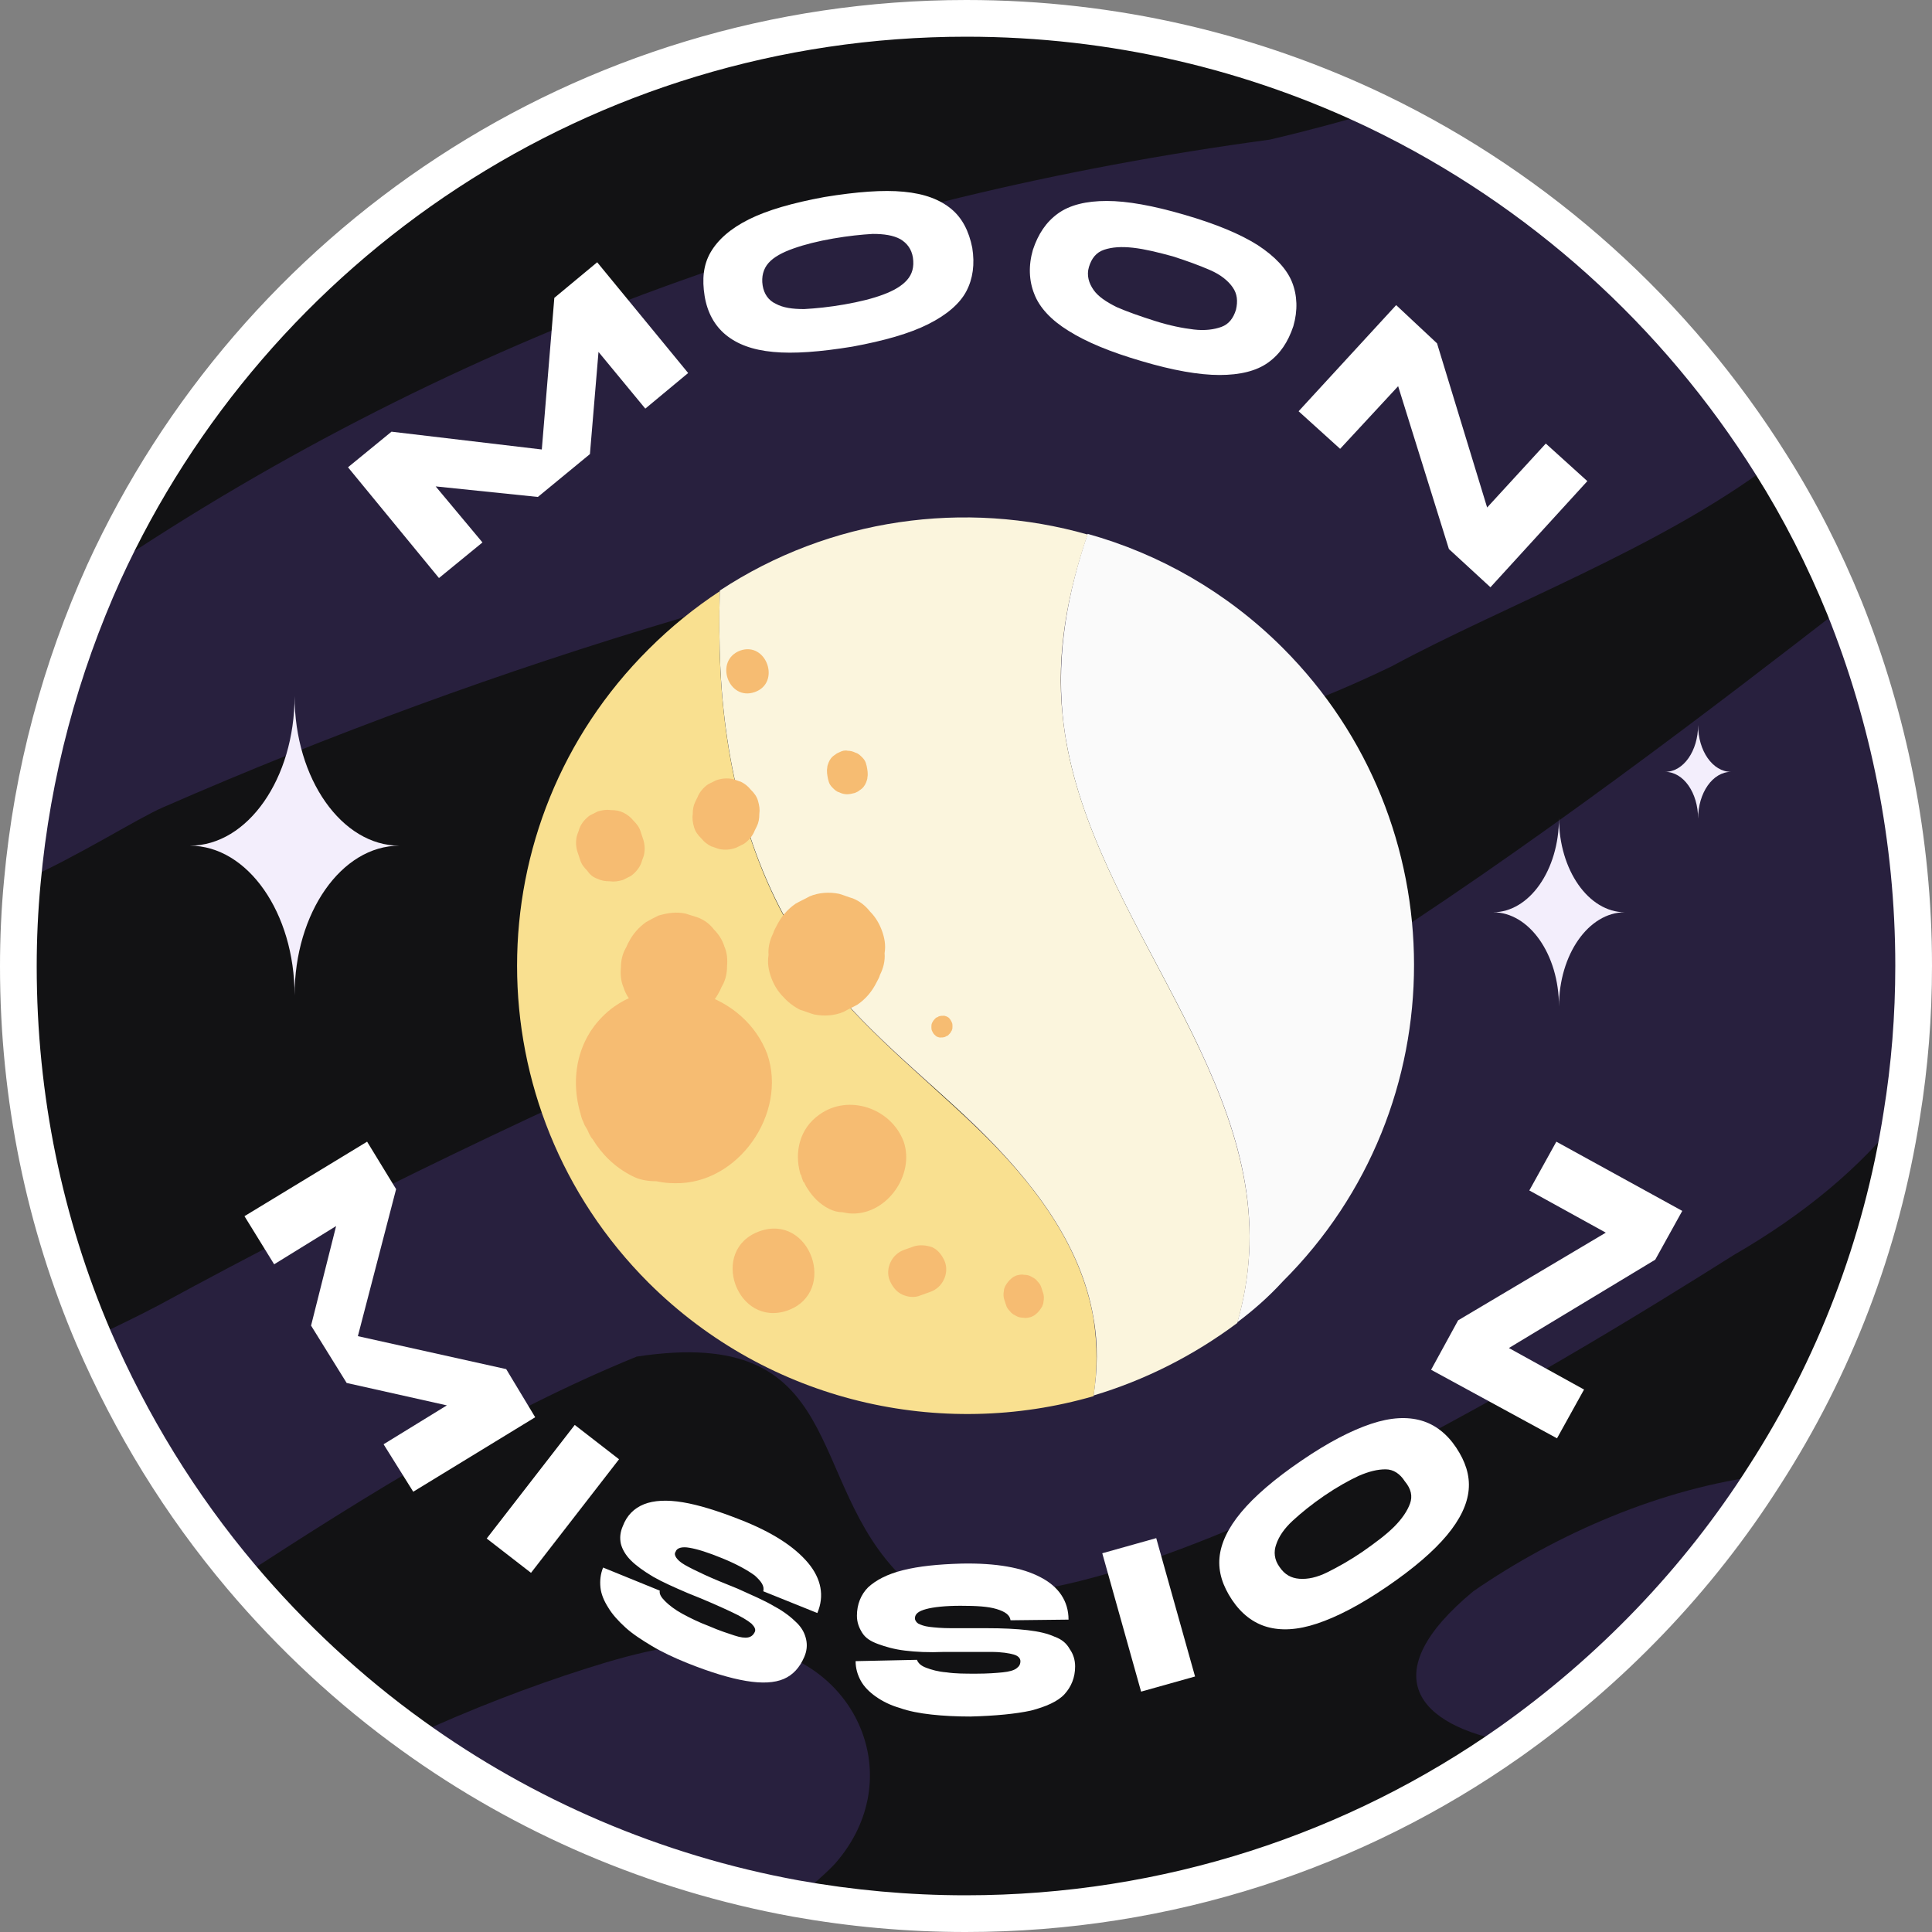 <svg width="176" height="176" viewBox="0 0 176 176" fill="none" xmlns="http://www.w3.org/2000/svg">
<rect x="0" y="0" width="176" height="176" fill="#808080" stroke="none"/>
<path d="M174.328 87.97C174.328 92.594 173.967 97.098 173.247 101.542C171.385 113.493 167.061 124.603 160.755 134.392C154.69 143.94 146.763 152.168 137.514 158.714C123.522 168.562 106.406 174.328 87.97 174.328C82.685 174.328 77.52 173.847 72.476 172.946C59.624 170.604 47.733 165.44 37.584 158.113C31.819 153.969 26.534 149.045 21.97 143.64C16.445 137.094 11.941 129.767 8.518 121.84C4.074 111.451 1.672 100.041 1.672 88.03C1.672 85.447 1.792 82.865 2.032 80.343C2.933 70.374 5.515 60.885 9.479 52.117C23.111 22.331 53.138 1.672 88.03 1.672C101.482 1.672 114.213 4.735 125.564 10.2C140.337 17.346 152.708 28.516 161.356 42.328C163.938 46.412 166.16 50.796 168.022 55.36C172.046 65.389 174.328 76.439 174.328 87.97Z" fill="#121214"/>
<path d="M174.329 87.97C174.329 92.594 173.969 97.099 173.248 101.542C169.525 106.287 164.48 110.551 157.934 114.334C143.822 123.222 97.039 152.348 82.266 143.761C73.198 134.993 77.342 120.64 58.004 123.582C45.333 128.747 33.622 136.074 21.972 143.64C16.447 137.095 11.943 129.768 8.52 121.841C10.501 120.88 12.543 119.919 14.465 118.898C32.121 109.289 50.197 100.582 68.694 92.715C79.504 88.21 80.825 91.513 85.569 100.221C95.598 110.851 146.164 72.176 167.903 55.301C172.047 65.39 174.329 76.44 174.329 87.97Z" fill="#28203E"/>
<path d="M161.297 42.329C151.148 49.956 136.855 55.241 126.766 60.706C114.515 66.591 98.901 71.816 86.53 63.709C78.062 56.742 73.198 52.058 61.788 56.382C45.813 61.126 30.079 66.891 14.825 73.557C12.483 74.578 7.018 78.061 2.094 80.223C2.995 70.254 5.577 60.766 9.54 51.998C41.669 30.378 77.402 17.887 115.656 12.723C119.019 11.942 122.322 11.041 125.625 10.08C140.218 17.287 152.65 28.517 161.297 42.329Z" fill="#28203E"/>
<path d="M76.081 169.763C75.18 170.724 73.979 171.745 72.538 172.946C59.686 170.604 47.796 165.44 37.647 158.113C42.871 155.711 48.156 153.669 53.441 151.987C58.185 150.486 63.23 149.165 68.154 149.946C78.063 151.147 82.867 162.016 76.081 169.763Z" fill="#28203E"/>
<path d="M160.818 134.392C154.752 143.94 146.825 152.168 137.577 158.714C129.109 157.212 125.086 152.528 134.214 144.961C141.781 139.736 151.389 135.533 160.818 134.392Z" fill="#28203E"/>
<path d="M112.713 120.46C113.314 118.418 113.674 116.316 113.794 114.154C114.755 96.678 98.481 82.505 96.799 65.09C96.258 59.385 97.279 53.919 99.081 48.635C105.567 50.436 111.752 53.919 116.857 59.024C132.771 74.939 132.831 100.822 116.857 116.736C115.536 118.177 114.155 119.379 112.713 120.46Z" fill="#FAFAFA"/>
<path d="M59.084 116.855C43.11 100.881 43.11 75.058 59.084 59.143C61.126 57.101 63.288 55.36 65.57 53.858C65.51 56.261 65.51 58.663 65.63 61.065C66.111 70.674 68.633 80.342 74.338 88.089C78.482 93.674 84.007 97.938 88.991 102.742C93.976 107.547 98.48 113.312 99.621 120.158C99.981 122.5 99.981 124.842 99.621 127.185C85.748 131.208 70.074 127.785 59.084 116.855Z" fill="#F9E090"/>
<path d="M99.621 127.125C99.982 124.783 100.042 122.441 99.621 120.099C98.48 113.253 93.916 107.488 88.992 102.683C84.007 97.879 78.422 93.615 74.339 88.03C68.633 80.283 66.111 70.614 65.631 61.006C65.511 58.604 65.511 56.201 65.571 53.799C75.6 47.193 87.911 45.512 99.081 48.695C97.279 53.979 96.198 59.444 96.799 65.15C98.54 82.565 114.755 96.738 113.794 114.214C113.674 116.376 113.314 118.418 112.713 120.519C108.69 123.522 104.246 125.744 99.621 127.125Z" fill="#FBF5DD"/>
<path d="M43.952 49.415L39.688 44.31L48.997 45.271L53.741 41.367L54.522 32.059L58.786 37.224L62.689 33.981L54.402 23.892L50.498 27.134L49.357 40.947L35.665 39.325L31.701 42.568L39.989 52.657L43.952 49.415Z" fill="white"/>
<path d="M88.03 26.534C88.63 25.393 88.811 24.072 88.57 22.571C88.27 21.069 87.669 19.868 86.649 19.027C85.628 18.187 84.246 17.646 82.325 17.466C80.463 17.286 78.061 17.466 75.118 17.946C72.176 18.487 69.894 19.148 68.212 19.988C66.531 20.829 65.389 21.85 64.729 22.991C64.068 24.132 63.948 25.453 64.188 26.954C64.429 28.456 65.089 29.657 66.11 30.498C67.131 31.338 68.512 31.879 70.434 32.059C72.296 32.239 74.698 32.059 77.641 31.579C80.583 31.038 82.865 30.378 84.547 29.537C86.228 28.696 87.429 27.675 88.03 26.534ZM82.625 25.513C82.145 26.054 81.424 26.474 80.463 26.834C79.502 27.195 78.301 27.495 76.92 27.735C75.539 27.976 74.338 28.096 73.257 28.156C72.176 28.156 71.335 28.035 70.674 27.675C70.014 27.375 69.593 26.774 69.473 25.994C69.353 25.213 69.533 24.492 70.014 23.952C70.494 23.411 71.275 22.991 72.296 22.631C73.317 22.27 74.518 21.97 75.899 21.73C77.28 21.49 78.481 21.369 79.502 21.309C80.523 21.309 81.364 21.43 82.025 21.79C82.625 22.15 83.045 22.691 83.165 23.471C83.286 24.312 83.105 24.973 82.625 25.513Z" fill="white"/>
<path d="M97.34 30.137C98.962 31.158 101.124 32.059 104.006 32.9C106.829 33.741 109.231 34.161 111.093 34.161C112.955 34.161 114.456 33.801 115.537 33.02C116.618 32.239 117.338 31.158 117.819 29.717C118.239 28.276 118.179 26.894 117.699 25.693C117.218 24.492 116.137 23.351 114.576 22.33C112.955 21.309 110.793 20.409 107.91 19.568C105.027 18.727 102.685 18.307 100.824 18.307C98.962 18.307 97.461 18.667 96.38 19.448C95.299 20.228 94.578 21.309 94.097 22.751C93.677 24.192 93.737 25.573 94.218 26.774C94.698 28.035 95.779 29.176 97.34 30.137ZM99.202 24.312C99.442 23.531 99.863 22.991 100.583 22.751C101.304 22.51 102.145 22.45 103.226 22.57C104.307 22.691 105.508 22.991 106.829 23.351C108.15 23.772 109.291 24.192 110.252 24.612C111.213 25.033 111.874 25.573 112.294 26.174C112.714 26.774 112.774 27.435 112.594 28.216C112.354 28.996 111.934 29.537 111.273 29.777C110.612 30.017 109.772 30.137 108.751 30.017C107.73 29.897 106.529 29.657 105.208 29.236C103.886 28.816 102.685 28.396 101.724 27.975C100.764 27.495 100.043 27.015 99.623 26.414C99.202 25.813 98.962 25.093 99.202 24.312Z" fill="white"/>
<path d="M127.367 35.182L131.991 50.015L135.775 53.498L144.603 43.829L140.819 40.406L135.474 46.232L130.91 31.278L127.187 27.795L118.299 37.464L122.082 40.887L127.367 35.182Z" fill="white"/>
<path d="M46.113 124.723L32.601 121.72L36.084 108.328L33.442 104.004L22.271 110.79L24.974 115.174L30.619 111.691L28.337 120.759L31.58 125.984L40.708 128.026L34.943 131.569L37.645 135.893L48.755 129.107L46.113 124.723Z" fill="white"/>
<path d="M52.358 129.808L44.338 140.155L48.373 143.282L56.393 132.935L52.358 129.808Z" fill="white"/>
<path d="M67.371 138.415C65.389 137.635 63.648 137.094 62.206 136.854C60.765 136.614 59.564 136.674 58.663 137.034C57.762 137.395 57.102 138.055 56.741 139.016C56.501 139.557 56.441 140.097 56.561 140.638C56.681 141.118 56.981 141.658 57.462 142.139C57.942 142.619 58.603 143.1 59.504 143.64C60.344 144.121 61.425 144.601 62.687 145.142C64.368 145.802 65.689 146.403 66.59 146.823C67.491 147.243 68.091 147.604 68.452 147.904C68.752 148.204 68.872 148.445 68.752 148.685C68.632 148.925 68.452 149.105 68.151 149.165C67.851 149.225 67.431 149.165 66.89 148.985C66.35 148.805 65.569 148.565 64.608 148.144C63.648 147.784 62.807 147.364 62.146 147.003C61.486 146.643 60.945 146.223 60.585 145.862C60.224 145.502 60.044 145.202 60.104 144.901L54.94 142.799C54.699 143.4 54.639 144.001 54.699 144.601C54.759 145.202 55 145.802 55.42 146.463C55.78 147.063 56.321 147.664 56.981 148.264C57.642 148.865 58.483 149.405 59.384 149.946C60.284 150.486 61.425 151.027 62.627 151.507C64.728 152.348 66.53 152.889 67.971 153.129C69.413 153.369 70.554 153.309 71.394 152.949C72.235 152.588 72.836 151.928 73.256 150.967C73.496 150.426 73.556 149.886 73.436 149.345C73.316 148.805 73.076 148.324 72.596 147.844C72.115 147.364 71.454 146.823 70.554 146.343C69.653 145.802 68.512 145.322 67.191 144.721C65.99 144.241 64.969 143.82 64.188 143.46C63.407 143.1 62.807 142.799 62.386 142.559C61.966 142.319 61.726 142.079 61.606 141.899C61.486 141.718 61.425 141.538 61.546 141.358C61.666 140.998 62.146 140.878 62.807 140.998C63.527 141.118 64.488 141.418 65.809 141.959C67.131 142.499 68.091 143.04 68.752 143.52C69.353 144.061 69.653 144.481 69.533 144.961L74.457 146.943C75.118 145.382 74.817 143.82 73.617 142.379C72.355 140.878 70.314 139.557 67.371 138.415Z" fill="white"/>
<path d="M96.08 149.104C95.419 148.804 94.638 148.624 93.618 148.504C92.597 148.384 91.335 148.324 89.894 148.324C88.573 148.324 87.492 148.324 86.651 148.324C85.811 148.324 85.15 148.263 84.669 148.203C84.189 148.143 83.889 148.023 83.648 147.903C83.468 147.783 83.348 147.603 83.348 147.423C83.348 147.002 83.709 146.762 84.369 146.582C85.03 146.402 86.111 146.282 87.492 146.282C88.933 146.282 90.014 146.342 90.795 146.582C91.576 146.822 91.996 147.122 92.056 147.603L97.341 147.543C97.341 145.861 96.44 144.54 94.819 143.699C93.137 142.799 90.735 142.378 87.612 142.438C85.45 142.498 83.709 142.678 82.267 143.039C80.826 143.399 79.805 143.94 79.084 144.6C78.424 145.261 78.064 146.162 78.064 147.183C78.064 147.783 78.244 148.264 78.544 148.744C78.844 149.224 79.325 149.525 79.985 149.765C80.646 150.005 81.427 150.245 82.447 150.365C83.408 150.486 84.609 150.546 85.991 150.486C87.792 150.486 89.234 150.486 90.254 150.486C91.275 150.486 91.936 150.606 92.356 150.726C92.777 150.846 92.957 151.086 92.957 151.326C92.957 151.627 92.837 151.807 92.597 151.987C92.356 152.167 91.936 152.287 91.335 152.347C90.735 152.407 89.954 152.467 88.933 152.467C87.912 152.467 87.011 152.467 86.231 152.347C85.45 152.287 84.85 152.107 84.369 151.927C83.889 151.747 83.648 151.506 83.528 151.206L77.943 151.326C77.943 151.987 78.124 152.587 78.424 153.128C78.724 153.668 79.204 154.149 79.805 154.569C80.406 154.99 81.126 155.35 81.967 155.59C82.808 155.89 83.769 156.071 84.85 156.191C85.931 156.311 87.132 156.371 88.393 156.371C90.675 156.311 92.537 156.131 93.918 155.83C95.299 155.47 96.38 154.99 96.981 154.329C97.581 153.668 97.941 152.828 97.941 151.807C97.941 151.206 97.761 150.666 97.461 150.245C97.161 149.705 96.74 149.344 96.08 149.104Z" fill="white"/>
<path d="M105.329 140.119L100.414 141.498L103.951 154.103L108.866 152.724L105.329 140.119Z" fill="white"/>
<path d="M129.469 129.408C128.208 129.047 126.707 129.107 124.905 129.708C123.103 130.308 121.001 131.389 118.539 133.071C116.077 134.752 114.275 136.314 113.074 137.755C111.873 139.196 111.213 140.578 111.092 141.899C110.972 143.22 111.393 144.481 112.233 145.742C113.074 147.003 114.155 147.844 115.416 148.204C116.677 148.565 118.179 148.505 119.98 147.904C121.782 147.304 123.884 146.223 126.346 144.541C128.808 142.86 130.61 141.298 131.811 139.857C133.012 138.416 133.673 137.034 133.793 135.713C133.913 134.392 133.493 133.131 132.652 131.87C131.811 130.609 130.73 129.768 129.469 129.408ZM128.448 136.974C128.208 137.635 127.727 138.356 127.007 139.076C126.286 139.797 125.325 140.518 124.124 141.358C122.983 142.139 121.902 142.74 120.941 143.22C119.98 143.7 119.14 143.881 118.359 143.821C117.638 143.76 117.038 143.46 116.557 142.74C116.077 142.079 116.017 141.358 116.257 140.698C116.497 139.977 116.978 139.256 117.758 138.536C118.539 137.815 119.5 137.034 120.641 136.254C121.782 135.473 122.863 134.872 123.764 134.452C124.725 134.032 125.505 133.852 126.226 133.852C126.947 133.852 127.547 134.272 127.968 134.933C128.568 135.653 128.688 136.314 128.448 136.974Z" fill="white"/>
<path d="M153.25 110.31L141.779 104.004L139.317 108.448L146.283 112.291L132.831 120.279L130.369 124.783L141.839 131.028L144.302 126.584L137.456 122.801L150.788 114.754L153.25 110.31Z" fill="white"/>
<path d="M36.384 77.04C31.1 77.04 26.836 83.166 26.836 90.673C26.836 83.166 22.572 77.04 17.287 77.04C22.572 77.04 26.836 70.915 26.836 63.408C26.836 70.975 31.16 77.04 36.384 77.04Z" fill="#F3EEFC"/>
<path d="M148.025 83.105C144.722 83.105 142.019 86.949 142.019 91.693C142.019 86.949 139.317 83.105 136.014 83.105C139.317 83.105 142.019 79.262 142.019 74.518C142.019 79.262 144.722 83.105 148.025 83.105Z" fill="#F3EEFC"/>
<path d="M157.695 70.314C156.013 70.314 154.692 72.235 154.692 74.578C154.692 72.235 153.371 70.314 151.689 70.314C153.371 70.314 154.692 68.392 154.692 66.05C154.692 68.392 156.013 70.314 157.695 70.314Z" fill="#F3EEFC"/>
<path d="M83.225 113.552C82.925 113.672 82.684 113.732 82.384 113.852C81.844 114.033 81.363 114.453 81.123 114.993C80.883 115.474 80.823 116.134 81.063 116.675C81.303 117.215 81.664 117.696 82.204 117.936C82.745 118.176 83.345 118.236 83.886 117.996C84.186 117.876 84.426 117.816 84.726 117.696C85.267 117.516 85.747 117.095 85.987 116.555C86.228 116.074 86.288 115.414 86.048 114.873C85.807 114.333 85.447 113.852 84.906 113.612C84.366 113.432 83.766 113.372 83.225 113.552Z" fill="#F6BC72"/>
<path d="M69.173 112.172C64.549 113.854 67.131 121 71.755 119.379C76.379 117.697 73.797 110.491 69.173 112.172Z" fill="#F6BC72"/>
<path d="M54.401 80.043C54.761 80.223 55.121 80.283 55.542 80.283C55.962 80.343 56.322 80.283 56.743 80.163C56.983 80.043 57.223 79.922 57.464 79.802C57.884 79.502 58.244 79.082 58.424 78.601C58.484 78.361 58.605 78.121 58.665 77.881C58.785 77.34 58.725 76.8 58.544 76.319C58.484 76.139 58.424 75.959 58.364 75.779C58.244 75.358 58.004 75.058 57.704 74.758C57.464 74.458 57.163 74.217 56.803 74.037C56.443 73.857 56.082 73.797 55.662 73.797C55.242 73.737 54.881 73.797 54.461 73.917C54.221 74.037 53.98 74.157 53.74 74.277C53.32 74.578 52.959 74.998 52.779 75.478C52.719 75.719 52.599 75.959 52.539 76.199C52.419 76.74 52.479 77.28 52.659 77.761C52.719 77.941 52.779 78.121 52.839 78.301C52.959 78.721 53.2 79.022 53.5 79.322C53.74 79.682 54.04 79.922 54.401 80.043Z" fill="#F6BC72"/>
<path d="M94.516 116.735C94.396 116.555 94.216 116.435 93.976 116.314C93.796 116.194 93.555 116.134 93.315 116.134C93.075 116.074 92.835 116.134 92.594 116.194C92.474 116.254 92.294 116.314 92.174 116.435C91.934 116.615 91.754 116.855 91.574 117.155C91.514 117.275 91.454 117.455 91.454 117.576C91.394 117.876 91.394 118.176 91.514 118.476C91.574 118.596 91.574 118.717 91.634 118.837C91.694 119.077 91.814 119.257 91.994 119.437C92.114 119.617 92.294 119.737 92.534 119.858C92.715 119.978 92.955 120.038 93.195 120.038C93.435 120.098 93.675 120.038 93.916 119.978C94.036 119.918 94.216 119.858 94.336 119.738C94.576 119.557 94.757 119.317 94.937 119.017C94.997 118.897 95.057 118.717 95.057 118.596C95.117 118.296 95.117 117.996 94.997 117.696C94.937 117.576 94.937 117.455 94.877 117.335C94.817 117.095 94.696 116.915 94.516 116.735Z" fill="#F6BC72"/>
<path d="M64.789 77.1C65.029 77.16 65.269 77.28 65.51 77.34C66.05 77.46 66.591 77.4 67.071 77.22C67.311 77.1 67.552 76.98 67.792 76.86C68.212 76.56 68.573 76.139 68.753 75.659C68.813 75.539 68.873 75.419 68.933 75.299C69.113 74.938 69.173 74.578 69.173 74.157C69.233 73.737 69.173 73.377 69.053 72.956C68.933 72.536 68.693 72.236 68.392 71.936C68.152 71.635 67.852 71.395 67.492 71.215C67.251 71.155 67.011 71.035 66.771 70.975C66.23 70.855 65.69 70.915 65.209 71.095C64.969 71.215 64.729 71.335 64.489 71.455C64.068 71.755 63.708 72.176 63.528 72.656C63.468 72.776 63.408 72.896 63.348 73.016C63.168 73.377 63.108 73.737 63.108 74.157C63.047 74.578 63.108 74.938 63.228 75.359C63.348 75.779 63.588 76.079 63.888 76.379C64.129 76.68 64.429 76.92 64.789 77.1Z" fill="#F6BC72"/>
<path d="M77.881 72.235C78.001 72.175 78.181 72.115 78.302 71.995C78.602 71.815 78.782 71.575 78.902 71.274C78.962 71.094 79.022 70.974 79.022 70.794C79.082 70.494 79.022 70.133 78.962 69.833C78.962 69.773 78.902 69.653 78.902 69.593C78.842 69.353 78.722 69.172 78.542 68.992C78.362 68.812 78.181 68.632 77.941 68.572C77.701 68.452 77.461 68.392 77.221 68.392C76.98 68.332 76.74 68.392 76.5 68.512C76.38 68.572 76.2 68.632 76.079 68.752C75.779 68.932 75.599 69.172 75.479 69.473C75.419 69.653 75.359 69.773 75.359 69.953C75.299 70.253 75.359 70.614 75.419 70.914C75.419 70.974 75.479 71.094 75.479 71.154C75.539 71.394 75.659 71.575 75.839 71.755C76.019 71.935 76.2 72.115 76.44 72.175C76.68 72.295 76.92 72.355 77.16 72.355C77.401 72.355 77.641 72.295 77.881 72.235Z" fill="#F6BC72"/>
<path d="M72.897 91.993C73.317 92.113 73.737 92.293 74.158 92.413C75.058 92.594 76.019 92.534 76.86 92.173C77.281 91.933 77.701 91.753 78.121 91.513C78.902 90.972 79.442 90.312 79.863 89.471C79.983 89.231 80.103 89.05 80.163 88.81C80.463 88.21 80.644 87.549 80.584 86.828C80.704 86.108 80.583 85.447 80.343 84.787C80.103 84.126 79.743 83.525 79.262 83.045C78.842 82.504 78.301 82.084 77.701 81.844C77.281 81.724 76.86 81.544 76.44 81.424C75.539 81.243 74.578 81.303 73.737 81.664C73.317 81.904 72.897 82.084 72.476 82.324C71.695 82.865 71.155 83.525 70.735 84.366C70.615 84.606 70.494 84.787 70.434 85.027C70.134 85.627 69.954 86.288 70.014 87.009C69.894 87.729 70.014 88.39 70.254 89.05C70.494 89.711 70.855 90.312 71.335 90.792C71.755 91.272 72.296 91.693 72.897 91.993Z" fill="#F6BC72"/>
<path d="M59.205 92.594C59.565 92.714 59.986 92.834 60.346 92.954C61.187 93.134 61.968 93.014 62.808 92.774C63.169 92.594 63.529 92.414 63.949 92.174C64.61 91.693 65.15 91.093 65.511 90.372C65.631 90.192 65.691 89.951 65.811 89.771C66.111 89.231 66.231 88.63 66.231 88.03C66.291 87.429 66.231 86.769 65.991 86.228C65.811 85.628 65.451 85.087 65.03 84.667C64.67 84.186 64.19 83.826 63.589 83.586C63.229 83.466 62.808 83.346 62.448 83.225C61.607 83.045 60.827 83.165 59.986 83.406C59.625 83.586 59.265 83.766 58.845 84.006C58.184 84.487 57.644 85.087 57.283 85.808C57.163 85.988 57.103 86.228 56.983 86.408C56.683 86.949 56.563 87.549 56.563 88.15C56.503 88.75 56.563 89.411 56.803 89.951C56.983 90.552 57.343 91.093 57.764 91.513C58.184 91.993 58.665 92.354 59.205 92.594Z" fill="#F6BC72"/>
<path d="M85.388 94.455C85.448 94.455 85.508 94.515 85.628 94.515C85.808 94.515 85.929 94.515 86.109 94.455C86.169 94.395 86.229 94.395 86.349 94.335C86.469 94.215 86.589 94.095 86.649 93.975C86.649 93.914 86.709 93.914 86.709 93.854C86.769 93.734 86.769 93.614 86.769 93.494C86.769 93.374 86.769 93.254 86.709 93.134C86.649 93.014 86.589 92.894 86.529 92.834C86.469 92.713 86.349 92.653 86.229 92.593C86.169 92.593 86.109 92.533 85.989 92.533C85.808 92.533 85.688 92.533 85.508 92.593C85.448 92.653 85.388 92.653 85.268 92.713C85.148 92.834 85.028 92.954 84.968 93.074C84.968 93.134 84.908 93.134 84.908 93.194C84.848 93.314 84.848 93.434 84.848 93.554C84.848 93.674 84.848 93.794 84.908 93.915C84.968 94.035 85.028 94.155 85.088 94.215C85.208 94.335 85.268 94.395 85.388 94.455Z" fill="#F6BC72"/>
<path d="M68.754 63.047C71.157 62.206 69.835 58.423 67.433 59.264C65.031 60.164 66.352 63.888 68.754 63.047Z" fill="#F6BC72"/>
<path d="M74.638 101.542C72.837 102.804 72.356 104.965 72.897 106.887C72.897 106.947 72.897 106.947 72.957 107.007C73.017 107.127 73.017 107.248 73.077 107.368C73.077 107.428 73.137 107.488 73.137 107.548C73.137 107.608 73.197 107.668 73.257 107.728C73.317 107.848 73.377 107.968 73.437 108.088C73.497 108.148 73.497 108.208 73.557 108.268C74.038 109.049 74.698 109.71 75.539 110.13C75.9 110.31 76.32 110.43 76.74 110.43C77.041 110.49 77.341 110.55 77.641 110.55C80.824 110.611 83.346 107.007 82.325 104.005C81.184 100.942 77.281 99.621 74.638 101.542Z" fill="#F6BC72"/>
<path d="M55.961 91.693C52.718 94.035 51.878 97.879 52.839 101.302C52.839 101.362 52.899 101.422 52.899 101.542C52.959 101.782 53.019 101.962 53.139 102.203C53.199 102.323 53.199 102.383 53.259 102.503C53.319 102.623 53.379 102.683 53.439 102.803C53.559 102.983 53.619 103.224 53.739 103.404C53.799 103.524 53.859 103.644 53.98 103.764C54.82 105.145 56.021 106.346 57.583 107.127C58.243 107.487 59.024 107.608 59.805 107.608C60.345 107.728 60.886 107.788 61.486 107.788C67.251 107.908 71.756 101.422 69.894 96.017C67.852 90.612 60.766 88.33 55.961 91.693Z" fill="#F6BC72"/>
<path fill-rule="evenodd" clip-rule="evenodd" d="M88.03 3.344C53.818 3.344 24.372 23.598 11.001 52.81C7.113 61.412 4.581 70.718 3.698 80.494L3.697 80.502C3.462 82.97 3.344 85.499 3.344 88.03C3.344 99.815 5.701 111 10.055 121.18C13.414 128.96 17.832 136.145 23.248 142.561C27.726 147.864 32.91 152.694 38.56 156.755L38.563 156.757C48.512 163.939 60.17 169.004 72.772 171.301C77.722 172.185 82.788 172.656 87.97 172.656C106.053 172.656 122.834 167.002 136.552 157.347C145.627 150.922 153.4 142.853 159.344 133.495L159.35 133.486C165.531 123.89 169.77 113 171.595 101.285L171.596 101.275C172.302 96.921 172.656 92.506 172.656 87.97C172.656 76.662 170.418 65.825 166.472 55.987C164.645 51.508 162.467 47.215 159.943 43.222L159.939 43.216C151.457 29.668 139.323 18.713 124.836 11.705C113.708 6.348 101.225 3.344 88.03 3.344ZM7.959 51.422C21.853 21.062 52.461 0 88.03 0C101.738 0 114.717 3.122 126.289 8.693L126.292 8.695C141.35 15.979 153.957 27.362 162.77 41.437C165.409 45.61 167.675 50.082 169.57 54.729L169.574 54.738C173.674 64.958 176 76.219 176 87.97C176 92.68 175.633 97.272 174.898 101.805C173 113.987 168.592 125.314 162.164 135.293C155.979 145.029 147.899 153.412 138.481 160.079L138.477 160.081C124.21 170.123 106.76 176 87.97 176C82.583 176 77.32 175.51 72.182 174.593L72.176 174.592C59.078 172.204 46.956 166.94 36.607 159.47C30.728 155.244 25.343 150.225 20.693 144.719L20.693 144.719C15.059 138.044 10.47 130.577 6.983 122.503L6.981 122.498C2.448 111.9 0 100.266 0 88.03C0 85.398 0.122 82.764 0.367 80.189C1.286 70.029 3.918 60.361 7.955 51.429L7.959 51.422Z" fill="white"/>
</svg>

